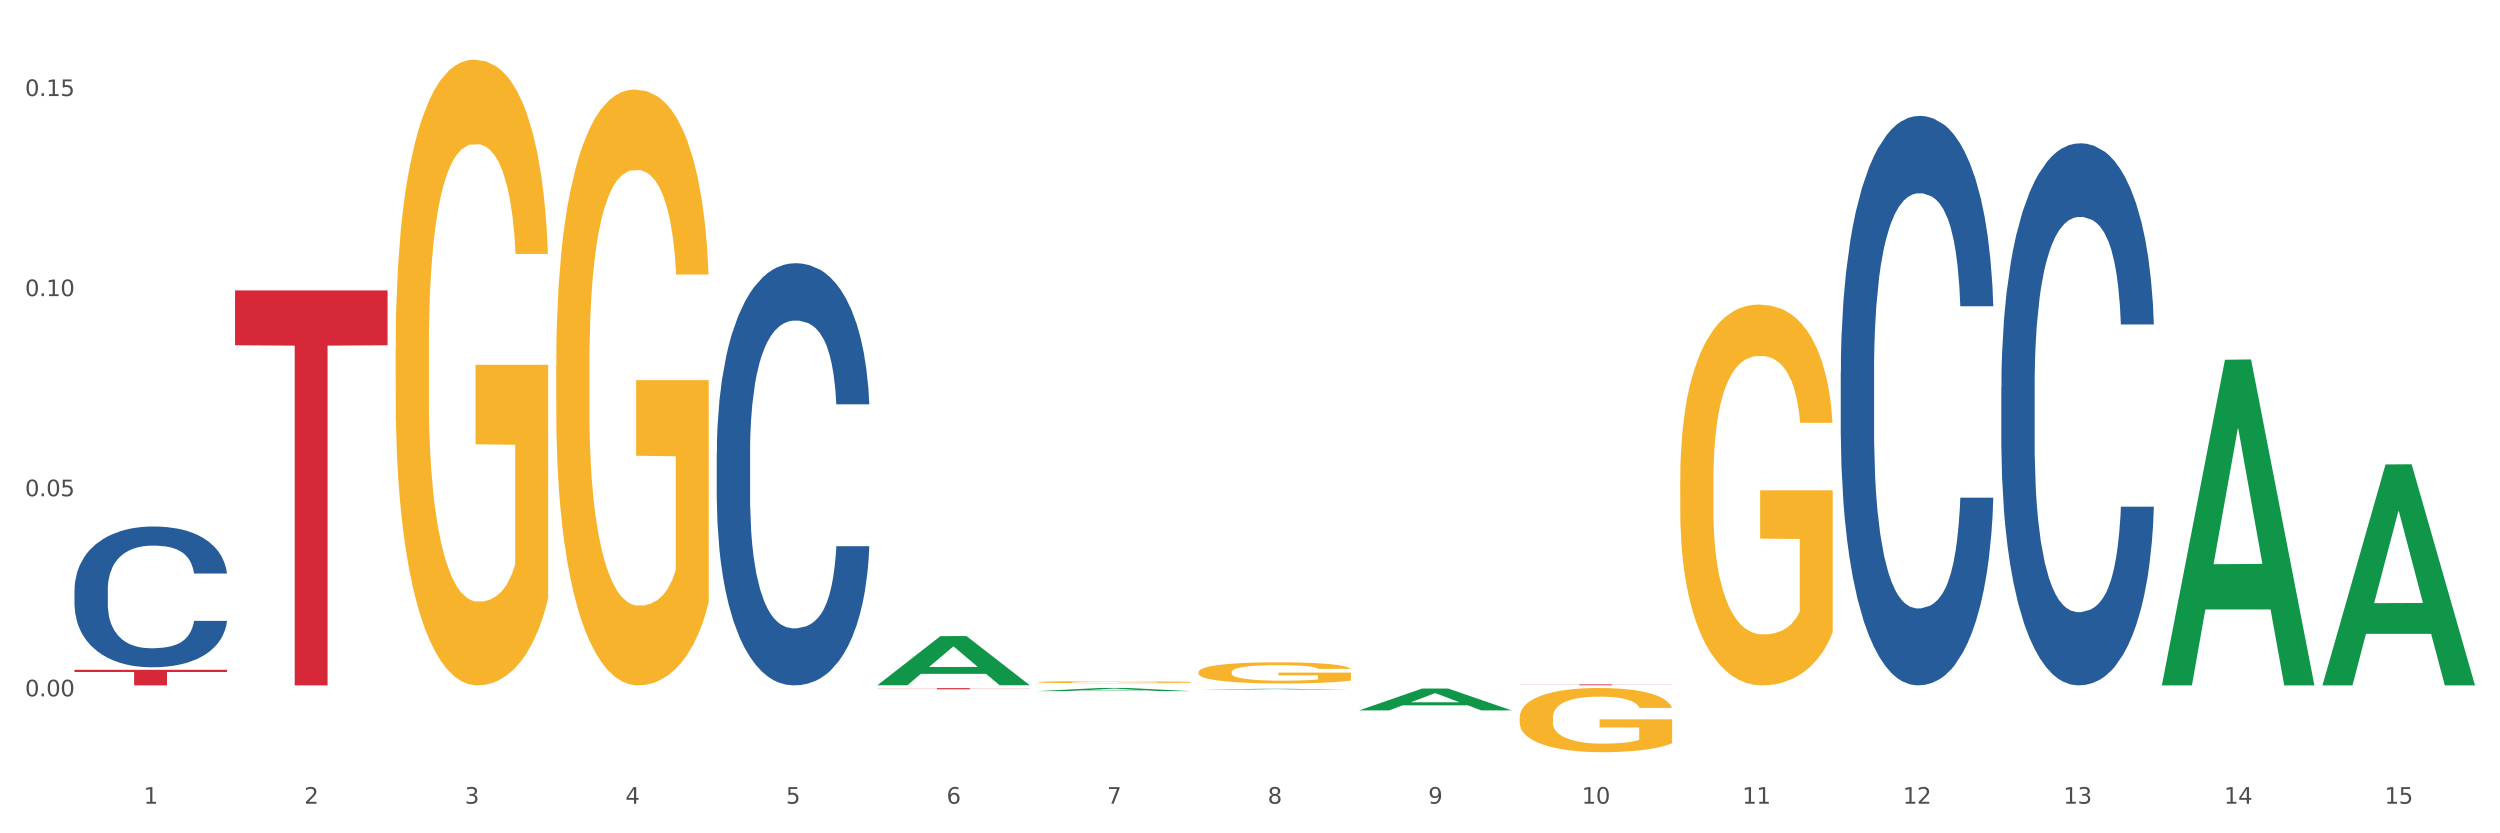 <?xml version="1.0" encoding="utf-8" standalone="no"?>
<!DOCTYPE svg PUBLIC "-//W3C//DTD SVG 1.1//EN"
  "http://www.w3.org/Graphics/SVG/1.1/DTD/svg11.dtd">
<svg xmlns:xlink="http://www.w3.org/1999/xlink" width="1080pt" height="360pt" viewBox="0 0 1080 360" xmlns="http://www.w3.org/2000/svg" version="1.1">
 <rect x="0" y="0" width="1080" height="360" fill="#333333" stroke="none"/>
 <defs>
  <style type="text/css">*{stroke-linejoin: round; stroke-linecap: butt}</style>
 </defs>
 <g id="figure_1">
  <g id="patch_1">
   <path d="M 0 360 
L 1080 360 
L 1080 0 
L 0 0 
z
" style="fill: #ffffff; stroke: #ffffff; stroke-linejoin: miter"/>
  </g>
  <g id="axes_1">
   <g id="matplotlib.axis_1">
    <g id="xtick_1">
     <g id="text_1">
      <!-- 1 -->
      <g style="fill: #4d4d4d" transform="translate(62.07 347.204) scale(0.096 -0.096)">
       <defs>
        <path id="DejaVuSans-31" d="M 794 531 
L 1825 531 
L 1825 4091 
L 703 3866 
L 703 4441 
L 1819 4666 
L 2450 4666 
L 2450 531 
L 3481 531 
L 3481 0 
L 794 0 
L 794 531 
z
" transform="scale(0.016)"/>
       </defs>
       <use xlink:href="#DejaVuSans-31"/>
      </g>
     </g>
    </g>
    <g id="xtick_2">
     <g id="text_2">
      <!-- 2 -->
      <g style="fill: #4d4d4d" transform="translate(131.436 347.204) scale(0.096 -0.096)">
       <defs>
        <path id="DejaVuSans-32" d="M 1228 531 
L 3431 531 
L 3431 0 
L 469 0 
L 469 531 
Q 828 903 1448 1529 
Q 2069 2156 2228 2338 
Q 2531 2678 2651 2914 
Q 2772 3150 2772 3378 
Q 2772 3750 2511 3984 
Q 2250 4219 1831 4219 
Q 1534 4219 1204 4116 
Q 875 4013 500 3803 
L 500 4441 
Q 881 4594 1212 4672 
Q 1544 4750 1819 4750 
Q 2544 4750 2975 4387 
Q 3406 4025 3406 3419 
Q 3406 3131 3298 2873 
Q 3191 2616 2906 2266 
Q 2828 2175 2409 1742 
Q 1991 1309 1228 531 
z
" transform="scale(0.016)"/>
       </defs>
       <use xlink:href="#DejaVuSans-32"/>
      </g>
     </g>
    </g>
    <g id="xtick_3">
     <g id="text_3">
      <!-- 3 -->
      <g style="fill: #4d4d4d" transform="translate(200.802 347.204) scale(0.096 -0.096)">
       <defs>
        <path id="DejaVuSans-33" d="M 2597 2516 
Q 3050 2419 3304 2112 
Q 3559 1806 3559 1356 
Q 3559 666 3084 287 
Q 2609 -91 1734 -91 
Q 1441 -91 1130 -33 
Q 819 25 488 141 
L 488 750 
Q 750 597 1062 519 
Q 1375 441 1716 441 
Q 2309 441 2620 675 
Q 2931 909 2931 1356 
Q 2931 1769 2642 2001 
Q 2353 2234 1838 2234 
L 1294 2234 
L 1294 2753 
L 1863 2753 
Q 2328 2753 2575 2939 
Q 2822 3125 2822 3475 
Q 2822 3834 2567 4026 
Q 2313 4219 1838 4219 
Q 1578 4219 1281 4162 
Q 984 4106 628 3988 
L 628 4550 
Q 988 4650 1302 4700 
Q 1616 4750 1894 4750 
Q 2613 4750 3031 4423 
Q 3450 4097 3450 3541 
Q 3450 3153 3228 2886 
Q 3006 2619 2597 2516 
z
" transform="scale(0.016)"/>
       </defs>
       <use xlink:href="#DejaVuSans-33"/>
      </g>
     </g>
    </g>
    <g id="xtick_4">
     <g id="text_4">
      <!-- 4 -->
      <g style="fill: #4d4d4d" transform="translate(270.169 347.204) scale(0.096 -0.096)">
       <defs>
        <path id="DejaVuSans-34" d="M 2419 4116 
L 825 1625 
L 2419 1625 
L 2419 4116 
z
M 2253 4666 
L 3047 4666 
L 3047 1625 
L 3713 1625 
L 3713 1100 
L 3047 1100 
L 3047 0 
L 2419 0 
L 2419 1100 
L 313 1100 
L 313 1709 
L 2253 4666 
z
" transform="scale(0.016)"/>
       </defs>
       <use xlink:href="#DejaVuSans-34"/>
      </g>
     </g>
    </g>
    <g id="xtick_5">
     <g id="text_5">
      <!-- 5 -->
      <g style="fill: #4d4d4d" transform="translate(339.535 347.204) scale(0.096 -0.096)">
       <defs>
        <path id="DejaVuSans-35" d="M 691 4666 
L 3169 4666 
L 3169 4134 
L 1269 4134 
L 1269 2991 
Q 1406 3038 1543 3061 
Q 1681 3084 1819 3084 
Q 2600 3084 3056 2656 
Q 3513 2228 3513 1497 
Q 3513 744 3044 326 
Q 2575 -91 1722 -91 
Q 1428 -91 1123 -41 
Q 819 9 494 109 
L 494 744 
Q 775 591 1075 516 
Q 1375 441 1709 441 
Q 2250 441 2565 725 
Q 2881 1009 2881 1497 
Q 2881 1984 2565 2268 
Q 2250 2553 1709 2553 
Q 1456 2553 1204 2497 
Q 953 2441 691 2322 
L 691 4666 
z
" transform="scale(0.016)"/>
       </defs>
       <use xlink:href="#DejaVuSans-35"/>
      </g>
     </g>
    </g>
    <g id="xtick_6">
     <g id="text_6">
      <!-- 6 -->
      <g style="fill: #4d4d4d" transform="translate(408.901 347.204) scale(0.096 -0.096)">
       <defs>
        <path id="DejaVuSans-36" d="M 2113 2584 
Q 1688 2584 1439 2293 
Q 1191 2003 1191 1497 
Q 1191 994 1439 701 
Q 1688 409 2113 409 
Q 2538 409 2786 701 
Q 3034 994 3034 1497 
Q 3034 2003 2786 2293 
Q 2538 2584 2113 2584 
z
M 3366 4563 
L 3366 3988 
Q 3128 4100 2886 4159 
Q 2644 4219 2406 4219 
Q 1781 4219 1451 3797 
Q 1122 3375 1075 2522 
Q 1259 2794 1537 2939 
Q 1816 3084 2150 3084 
Q 2853 3084 3261 2657 
Q 3669 2231 3669 1497 
Q 3669 778 3244 343 
Q 2819 -91 2113 -91 
Q 1303 -91 875 529 
Q 447 1150 447 2328 
Q 447 3434 972 4092 
Q 1497 4750 2381 4750 
Q 2619 4750 2861 4703 
Q 3103 4656 3366 4563 
z
" transform="scale(0.016)"/>
       </defs>
       <use xlink:href="#DejaVuSans-36"/>
      </g>
     </g>
    </g>
    <g id="xtick_7">
     <g id="text_7">
      <!-- 7 -->
      <g style="fill: #4d4d4d" transform="translate(478.267 347.204) scale(0.096 -0.096)">
       <defs>
        <path id="DejaVuSans-37" d="M 525 4666 
L 3525 4666 
L 3525 4397 
L 1831 0 
L 1172 0 
L 2766 4134 
L 525 4134 
L 525 4666 
z
" transform="scale(0.016)"/>
       </defs>
       <use xlink:href="#DejaVuSans-37"/>
      </g>
     </g>
    </g>
    <g id="xtick_8">
     <g id="text_8">
      <!-- 8 -->
      <g style="fill: #4d4d4d" transform="translate(547.634 347.204) scale(0.096 -0.096)">
       <defs>
        <path id="DejaVuSans-38" d="M 2034 2216 
Q 1584 2216 1326 1975 
Q 1069 1734 1069 1313 
Q 1069 891 1326 650 
Q 1584 409 2034 409 
Q 2484 409 2743 651 
Q 3003 894 3003 1313 
Q 3003 1734 2745 1975 
Q 2488 2216 2034 2216 
z
M 1403 2484 
Q 997 2584 770 2862 
Q 544 3141 544 3541 
Q 544 4100 942 4425 
Q 1341 4750 2034 4750 
Q 2731 4750 3128 4425 
Q 3525 4100 3525 3541 
Q 3525 3141 3298 2862 
Q 3072 2584 2669 2484 
Q 3125 2378 3379 2068 
Q 3634 1759 3634 1313 
Q 3634 634 3220 271 
Q 2806 -91 2034 -91 
Q 1263 -91 848 271 
Q 434 634 434 1313 
Q 434 1759 690 2068 
Q 947 2378 1403 2484 
z
M 1172 3481 
Q 1172 3119 1398 2916 
Q 1625 2713 2034 2713 
Q 2441 2713 2670 2916 
Q 2900 3119 2900 3481 
Q 2900 3844 2670 4047 
Q 2441 4250 2034 4250 
Q 1625 4250 1398 4047 
Q 1172 3844 1172 3481 
z
" transform="scale(0.016)"/>
       </defs>
       <use xlink:href="#DejaVuSans-38"/>
      </g>
     </g>
    </g>
    <g id="xtick_9">
     <g id="text_9">
      <!-- 9 -->
      <g style="fill: #4d4d4d" transform="translate(617 347.204) scale(0.096 -0.096)">
       <defs>
        <path id="DejaVuSans-39" d="M 703 97 
L 703 672 
Q 941 559 1184 500 
Q 1428 441 1663 441 
Q 2288 441 2617 861 
Q 2947 1281 2994 2138 
Q 2813 1869 2534 1725 
Q 2256 1581 1919 1581 
Q 1219 1581 811 2004 
Q 403 2428 403 3163 
Q 403 3881 828 4315 
Q 1253 4750 1959 4750 
Q 2769 4750 3195 4129 
Q 3622 3509 3622 2328 
Q 3622 1225 3098 567 
Q 2575 -91 1691 -91 
Q 1453 -91 1209 -44 
Q 966 3 703 97 
z
M 1959 2075 
Q 2384 2075 2632 2365 
Q 2881 2656 2881 3163 
Q 2881 3666 2632 3958 
Q 2384 4250 1959 4250 
Q 1534 4250 1286 3958 
Q 1038 3666 1038 3163 
Q 1038 2656 1286 2365 
Q 1534 2075 1959 2075 
z
" transform="scale(0.016)"/>
       </defs>
       <use xlink:href="#DejaVuSans-39"/>
      </g>
     </g>
    </g>
    <g id="xtick_10">
     <g id="text_10">
      <!-- 10 -->
      <g style="fill: #4d4d4d" transform="translate(683.312 347.204) scale(0.096 -0.096)">
       <defs>
        <path id="DejaVuSans-30" d="M 2034 4250 
Q 1547 4250 1301 3770 
Q 1056 3291 1056 2328 
Q 1056 1369 1301 889 
Q 1547 409 2034 409 
Q 2525 409 2770 889 
Q 3016 1369 3016 2328 
Q 3016 3291 2770 3770 
Q 2525 4250 2034 4250 
z
M 2034 4750 
Q 2819 4750 3233 4129 
Q 3647 3509 3647 2328 
Q 3647 1150 3233 529 
Q 2819 -91 2034 -91 
Q 1250 -91 836 529 
Q 422 1150 422 2328 
Q 422 3509 836 4129 
Q 1250 4750 2034 4750 
z
" transform="scale(0.016)"/>
       </defs>
       <use xlink:href="#DejaVuSans-31"/>
       <use xlink:href="#DejaVuSans-30" transform="translate(63.623 0)"/>
      </g>
     </g>
    </g>
    <g id="xtick_11">
     <g id="text_11">
      <!-- 11 -->
      <g style="fill: #4d4d4d" transform="translate(752.678 347.204) scale(0.096 -0.096)">
       <use xlink:href="#DejaVuSans-31"/>
       <use xlink:href="#DejaVuSans-31" transform="translate(63.623 0)"/>
      </g>
     </g>
    </g>
    <g id="xtick_12">
     <g id="text_12">
      <!-- 12 -->
      <g style="fill: #4d4d4d" transform="translate(822.044 347.204) scale(0.096 -0.096)">
       <use xlink:href="#DejaVuSans-31"/>
       <use xlink:href="#DejaVuSans-32" transform="translate(63.623 0)"/>
      </g>
     </g>
    </g>
    <g id="xtick_13">
     <g id="text_13">
      <!-- 13 -->
      <g style="fill: #4d4d4d" transform="translate(891.411 347.204) scale(0.096 -0.096)">
       <use xlink:href="#DejaVuSans-31"/>
       <use xlink:href="#DejaVuSans-33" transform="translate(63.623 0)"/>
      </g>
     </g>
    </g>
    <g id="xtick_14">
     <g id="text_14">
      <!-- 14 -->
      <g style="fill: #4d4d4d" transform="translate(960.777 347.204) scale(0.096 -0.096)">
       <use xlink:href="#DejaVuSans-31"/>
       <use xlink:href="#DejaVuSans-34" transform="translate(63.623 0)"/>
      </g>
     </g>
    </g>
    <g id="xtick_15">
     <g id="text_15">
      <!-- 15 -->
      <g style="fill: #4d4d4d" transform="translate(1030.143 347.204) scale(0.096 -0.096)">
       <use xlink:href="#DejaVuSans-31"/>
       <use xlink:href="#DejaVuSans-35" transform="translate(63.623 0)"/>
      </g>
     </g>
    </g>
    <g id="xtick_16"/>
    <g id="xtick_17"/>
    <g id="xtick_18"/>
    <g id="xtick_19"/>
    <g id="xtick_20"/>
    <g id="xtick_21"/>
    <g id="xtick_22"/>
    <g id="xtick_23"/>
    <g id="xtick_24"/>
    <g id="xtick_25"/>
    <g id="xtick_26"/>
    <g id="xtick_27"/>
    <g id="xtick_28"/>
    <g id="xtick_29"/>
   </g>
   <g id="matplotlib.axis_2">
    <g id="ytick_1">
     <g id="text_16">
      <!-- 0.00 -->
      <g style="fill: #4d4d4d" transform="translate(10.8 300.824) scale(0.096 -0.096)">
       <defs>
        <path id="DejaVuSans-2e" d="M 684 794 
L 1344 794 
L 1344 0 
L 684 0 
L 684 794 
z
" transform="scale(0.016)"/>
       </defs>
       <use xlink:href="#DejaVuSans-30"/>
       <use xlink:href="#DejaVuSans-2e" transform="translate(63.623 0)"/>
       <use xlink:href="#DejaVuSans-30" transform="translate(95.41 0)"/>
       <use xlink:href="#DejaVuSans-30" transform="translate(159.033 0)"/>
      </g>
     </g>
    </g>
    <g id="ytick_2">
     <g id="text_17">
      <!-- 0.05 -->
      <g style="fill: #4d4d4d" transform="translate(10.8 214.379) scale(0.096 -0.096)">
       <use xlink:href="#DejaVuSans-30"/>
       <use xlink:href="#DejaVuSans-2e" transform="translate(63.623 0)"/>
       <use xlink:href="#DejaVuSans-30" transform="translate(95.41 0)"/>
       <use xlink:href="#DejaVuSans-35" transform="translate(159.033 0)"/>
      </g>
     </g>
    </g>
    <g id="ytick_3">
     <g id="text_18">
      <!-- 0.10 -->
      <g style="fill: #4d4d4d" transform="translate(10.8 127.934) scale(0.096 -0.096)">
       <use xlink:href="#DejaVuSans-30"/>
       <use xlink:href="#DejaVuSans-2e" transform="translate(63.623 0)"/>
       <use xlink:href="#DejaVuSans-31" transform="translate(95.41 0)"/>
       <use xlink:href="#DejaVuSans-30" transform="translate(159.033 0)"/>
      </g>
     </g>
    </g>
    <g id="ytick_4">
     <g id="text_19">
      <!-- 0.15 -->
      <g style="fill: #4d4d4d" transform="translate(10.8 41.489) scale(0.096 -0.096)">
       <use xlink:href="#DejaVuSans-30"/>
       <use xlink:href="#DejaVuSans-2e" transform="translate(63.623 0)"/>
       <use xlink:href="#DejaVuSans-31" transform="translate(95.41 0)"/>
       <use xlink:href="#DejaVuSans-35" transform="translate(159.033 0)"/>
      </g>
     </g>
    </g>
    <g id="ytick_5"/>
    <g id="ytick_6"/>
    <g id="ytick_7"/>
   </g>
   <g id="PolyCollection_1">
    <path d="M 379.006 296.009 
L 379.074 295.989 
L 406.248 274.803 
L 417.526 274.783 
L 444.904 296.049 
L 431.86 296.049 
L 425.95 291.097 
L 397.892 291.097 
L 397.689 291.177 
L 391.982 296.049 
L 379.006 296.049 
L 379.006 296.009 
L 401.425 288.142 
L 422.417 288.122 
L 412.023 279.316 
L 411.887 279.276 
L 411.751 279.336 
L 401.357 288.122 
L 401.425 288.142 
L 379.006 296.009 
z
" clip-path="url(#p52463167f4)" style="fill: #109648"/>
    <path d="M 448.372 294.672 
L 448.45 294.671 
L 448.45 294.641 
L 448.606 294.614 
L 449.384 294.549 
L 450.551 294.496 
L 451.407 294.468 
L 452.262 294.445 
L 453.274 294.421 
L 454.519 294.397 
L 456.775 294.362 
L 458.175 294.344 
L 459.887 294.325 
L 462.999 294.298 
L 465.255 294.282 
L 467.589 294.269 
L 471.402 294.254 
L 473.891 294.247 
L 476.536 294.242 
L 479.726 294.238 
L 482.138 294.238 
L 487.429 294.24 
L 491.941 294.248 
L 494.12 294.254 
L 496.92 294.264 
L 498.399 294.271 
L 500.811 294.285 
L 503.3 294.303 
L 505.012 294.318 
L 507.579 294.348 
L 509.524 294.377 
L 511.314 294.413 
L 512.247 294.438 
L 512.948 294.461 
L 513.57 294.488 
L 514.192 294.53 
L 500.188 294.53 
L 499.644 294.5 
L 498.788 294.471 
L 497.543 294.444 
L 496.454 294.427 
L 494.586 294.405 
L 492.875 294.391 
L 491.085 294.381 
L 488.907 294.372 
L 487.195 294.368 
L 484.783 294.365 
L 480.038 294.366 
L 476.848 294.372 
L 474.669 294.381 
L 473.269 294.389 
L 472.024 294.397 
L 470.624 294.409 
L 468.99 294.427 
L 467.823 294.444 
L 466.656 294.464 
L 465.722 294.485 
L 464.866 294.509 
L 464.166 294.535 
L 463.621 294.561 
L 463.155 294.594 
L 462.766 294.648 
L 462.766 294.766 
L 462.921 294.793 
L 463.31 294.828 
L 463.777 294.854 
L 464.555 294.886 
L 465.255 294.908 
L 466.578 294.939 
L 468.056 294.964 
L 469.223 294.981 
L 470.39 294.994 
L 472.413 295.013 
L 474.669 295.029 
L 476.614 295.038 
L 479.26 295.047 
L 481.049 295.05 
L 482.605 295.052 
L 486.417 295.052 
L 489.14 295.049 
L 492.175 295.043 
L 494.509 295.036 
L 496.454 295.026 
L 498.632 295.011 
L 500.033 294.996 
L 500.033 294.817 
L 482.916 294.816 
L 482.916 294.696 
L 514.27 294.696 
L 514.27 295.047 
L 512.948 295.065 
L 511.469 295.081 
L 509.913 295.096 
L 507.579 295.114 
L 504.778 295.131 
L 502.289 295.143 
L 499.644 295.153 
L 496.531 295.163 
L 492.486 295.171 
L 489.996 295.175 
L 486.884 295.177 
L 483.227 295.178 
L 480.038 295.177 
L 476.925 295.172 
L 473.658 295.165 
L 470.468 295.153 
L 468.056 295.142 
L 465.644 295.128 
L 463.077 295.11 
L 461.054 295.093 
L 459.498 295.078 
L 457.786 295.058 
L 455.919 295.032 
L 454.519 295.009 
L 453.274 294.985 
L 451.951 294.954 
L 451.018 294.927 
L 450.084 294.894 
L 449.539 294.869 
L 448.917 294.83 
L 448.45 294.776 
L 448.372 294.672 
z
" clip-path="url(#p52463167f4)" style="fill: #f7b32b"/>
    <path d="M 517.739 290.344 
L 517.816 290.335 
L 517.816 290.034 
L 517.972 289.775 
L 518.75 289.149 
L 519.917 288.63 
L 520.773 288.355 
L 521.629 288.129 
L 522.64 287.903 
L 523.885 287.669 
L 526.141 287.327 
L 527.542 287.151 
L 529.253 286.967 
L 532.365 286.7 
L 534.621 286.55 
L 536.956 286.424 
L 540.768 286.274 
L 543.257 286.207 
L 545.903 286.157 
L 549.093 286.123 
L 551.504 286.115 
L 556.795 286.14 
L 561.307 286.215 
L 563.486 286.274 
L 566.287 286.374 
L 567.765 286.441 
L 570.177 286.575 
L 572.666 286.75 
L 574.378 286.901 
L 576.946 287.185 
L 578.891 287.469 
L 580.68 287.82 
L 581.614 288.062 
L 582.314 288.288 
L 582.936 288.547 
L 583.559 288.956 
L 569.554 288.956 
L 569.01 288.664 
L 568.154 288.388 
L 566.909 288.121 
L 565.82 287.954 
L 563.953 287.745 
L 562.241 287.611 
L 560.452 287.511 
L 558.273 287.427 
L 556.562 287.385 
L 554.15 287.352 
L 549.404 287.36 
L 546.214 287.427 
L 544.035 287.511 
L 542.635 287.586 
L 541.39 287.669 
L 539.99 287.786 
L 538.356 287.962 
L 537.189 288.121 
L 536.022 288.321 
L 535.088 288.522 
L 534.232 288.756 
L 533.532 289.006 
L 532.988 289.266 
L 532.521 289.583 
L 532.132 290.11 
L 532.132 291.254 
L 532.287 291.513 
L 532.676 291.856 
L 533.143 292.115 
L 533.921 292.424 
L 534.621 292.633 
L 535.944 292.934 
L 537.422 293.185 
L 538.589 293.344 
L 539.756 293.477 
L 541.779 293.661 
L 544.035 293.812 
L 545.981 293.904 
L 548.626 293.987 
L 550.415 294.021 
L 551.971 294.037 
L 555.784 294.037 
L 558.507 294.012 
L 561.541 293.954 
L 563.875 293.878 
L 565.82 293.787 
L 567.998 293.636 
L 569.399 293.494 
L 569.399 291.747 
L 552.282 291.739 
L 552.282 290.578 
L 583.636 290.578 
L 583.636 293.987 
L 582.314 294.163 
L 580.836 294.321 
L 579.28 294.463 
L 576.946 294.639 
L 574.145 294.806 
L 571.655 294.923 
L 569.01 295.023 
L 565.898 295.115 
L 561.852 295.199 
L 559.362 295.232 
L 556.25 295.257 
L 552.594 295.266 
L 549.404 295.249 
L 546.292 295.207 
L 543.024 295.132 
L 539.834 295.023 
L 537.422 294.915 
L 535.01 294.781 
L 532.443 294.606 
L 530.42 294.438 
L 528.864 294.288 
L 527.153 294.096 
L 525.285 293.845 
L 523.885 293.619 
L 522.64 293.385 
L 521.317 293.085 
L 520.384 292.826 
L 519.45 292.5 
L 518.906 292.257 
L 518.283 291.881 
L 517.816 291.355 
L 517.739 290.344 
z
" clip-path="url(#p52463167f4)" style="fill: #f7b32b"/>
    <path d="M 656.471 310.031 
L 656.549 310.006 
L 656.549 309.094 
L 656.704 308.309 
L 657.482 306.409 
L 658.649 304.839 
L 659.505 304.003 
L 660.361 303.319 
L 661.372 302.636 
L 662.617 301.926 
L 664.874 300.888 
L 666.274 300.356 
L 667.986 299.799 
L 671.098 298.988 
L 673.354 298.532 
L 675.688 298.153 
L 679.5 297.697 
L 681.99 297.494 
L 684.635 297.342 
L 687.825 297.241 
L 690.237 297.215 
L 695.527 297.291 
L 700.04 297.519 
L 702.218 297.697 
L 705.019 298.001 
L 706.497 298.203 
L 708.909 298.608 
L 711.399 299.14 
L 713.111 299.596 
L 715.678 300.457 
L 717.623 301.319 
L 719.412 302.382 
L 720.346 303.117 
L 721.046 303.801 
L 721.669 304.586 
L 722.291 305.827 
L 708.287 305.827 
L 707.742 304.94 
L 706.886 304.105 
L 705.642 303.294 
L 704.552 302.788 
L 702.685 302.154 
L 700.973 301.749 
L 699.184 301.445 
L 697.006 301.192 
L 695.294 301.065 
L 692.882 300.964 
L 688.136 300.989 
L 684.946 301.192 
L 682.768 301.445 
L 681.367 301.673 
L 680.123 301.926 
L 678.722 302.281 
L 677.088 302.813 
L 675.921 303.294 
L 674.754 303.902 
L 673.821 304.51 
L 672.965 305.219 
L 672.265 305.979 
L 671.72 306.764 
L 671.253 307.726 
L 670.864 309.322 
L 670.864 312.792 
L 671.02 313.577 
L 671.409 314.616 
L 671.876 315.401 
L 672.654 316.338 
L 673.354 316.971 
L 674.677 317.883 
L 676.155 318.643 
L 677.322 319.124 
L 678.489 319.529 
L 680.512 320.087 
L 682.768 320.542 
L 684.713 320.821 
L 687.358 321.074 
L 689.148 321.176 
L 690.704 321.226 
L 694.516 321.226 
L 697.239 321.15 
L 700.273 320.973 
L 702.607 320.745 
L 704.552 320.466 
L 706.731 320.011 
L 708.131 319.58 
L 708.131 314.286 
L 691.015 314.261 
L 691.015 310.741 
L 722.369 310.741 
L 722.369 321.074 
L 721.046 321.606 
L 719.568 322.087 
L 718.012 322.518 
L 715.678 323.05 
L 712.877 323.556 
L 710.387 323.911 
L 707.742 324.215 
L 704.63 324.494 
L 700.584 324.747 
L 698.095 324.848 
L 694.983 324.924 
L 691.326 324.95 
L 688.136 324.899 
L 685.024 324.772 
L 681.756 324.544 
L 678.567 324.215 
L 676.155 323.886 
L 673.743 323.48 
L 671.175 322.949 
L 669.153 322.442 
L 667.597 321.986 
L 665.885 321.404 
L 664.018 320.644 
L 662.617 319.96 
L 661.372 319.251 
L 660.05 318.339 
L 659.116 317.554 
L 658.183 316.566 
L 657.638 315.831 
L 657.016 314.692 
L 656.549 313.096 
L 656.471 310.031 
z
" clip-path="url(#p52463167f4)" style="fill: #f7b32b"/>
    <path d="M 725.837 207.591 
L 725.915 207.441 
L 725.915 202.031 
L 726.071 197.374 
L 726.849 186.104 
L 728.016 176.789 
L 728.871 171.83 
L 729.727 167.773 
L 730.739 163.716 
L 731.984 159.509 
L 734.24 153.349 
L 735.64 150.193 
L 737.352 146.888 
L 740.464 142.08 
L 742.72 139.375 
L 745.054 137.121 
L 748.866 134.417 
L 751.356 133.215 
L 754.001 132.313 
L 757.191 131.712 
L 759.603 131.562 
L 764.894 132.013 
L 769.406 133.365 
L 771.585 134.417 
L 774.385 136.22 
L 775.864 137.422 
L 778.275 139.826 
L 780.765 142.981 
L 782.477 145.686 
L 785.044 150.794 
L 786.989 155.903 
L 788.779 162.214 
L 789.712 166.571 
L 790.412 170.628 
L 791.035 175.286 
L 791.657 182.649 
L 777.653 182.649 
L 777.108 177.39 
L 776.253 172.431 
L 775.008 167.623 
L 773.919 164.618 
L 772.051 160.862 
L 770.34 158.457 
L 768.55 156.654 
L 766.372 155.152 
L 764.66 154.401 
L 762.248 153.8 
L 757.502 153.95 
L 754.313 155.152 
L 752.134 156.654 
L 750.734 158.007 
L 749.489 159.509 
L 748.088 161.613 
L 746.455 164.768 
L 745.288 167.623 
L 744.121 171.229 
L 743.187 174.835 
L 742.331 179.042 
L 741.631 183.55 
L 741.086 188.208 
L 740.62 193.918 
L 740.23 203.384 
L 740.23 223.969 
L 740.386 228.627 
L 740.775 234.787 
L 741.242 239.445 
L 742.02 245.004 
L 742.72 248.761 
L 744.043 254.17 
L 745.521 258.678 
L 746.688 261.532 
L 747.855 263.937 
L 749.878 267.242 
L 752.134 269.947 
L 754.079 271.6 
L 756.724 273.102 
L 758.514 273.703 
L 760.07 274.004 
L 763.882 274.004 
L 766.605 273.553 
L 769.639 272.501 
L 771.974 271.149 
L 773.919 269.496 
L 776.097 266.791 
L 777.497 264.237 
L 777.497 232.834 
L 760.381 232.683 
L 760.381 211.798 
L 791.735 211.798 
L 791.735 273.102 
L 790.412 276.257 
L 788.934 279.112 
L 787.378 281.667 
L 785.044 284.822 
L 782.243 287.827 
L 779.754 289.931 
L 777.108 291.734 
L 773.996 293.387 
L 769.951 294.889 
L 767.461 295.49 
L 764.349 295.941 
L 760.692 296.091 
L 757.502 295.791 
L 754.39 295.039 
L 751.123 293.687 
L 747.933 291.734 
L 745.521 289.78 
L 743.109 287.376 
L 740.542 284.221 
L 738.519 281.216 
L 736.963 278.511 
L 735.251 275.055 
L 733.384 270.548 
L 731.984 266.491 
L 730.739 262.284 
L 729.416 256.875 
L 728.482 252.217 
L 727.549 246.357 
L 727.004 241.999 
L 726.382 235.238 
L 725.915 225.772 
L 725.837 207.591 
z
" clip-path="url(#p52463167f4)" style="fill: #f7b32b"/>
    <path d="M 864.57 167.122 
L 864.648 166.908 
L 864.648 160.919 
L 864.881 152.792 
L 865.738 137.821 
L 866.829 126.485 
L 868.698 113.224 
L 869.711 107.664 
L 871.035 101.461 
L 873.761 91.409 
L 876.877 82.854 
L 879.058 78.148 
L 880.694 75.154 
L 884.355 69.807 
L 886.458 67.454 
L 888.639 65.529 
L 890.508 64.246 
L 893.624 62.749 
L 896.117 62.107 
L 898.999 61.893 
L 901.413 62.107 
L 904.607 62.963 
L 909.281 65.529 
L 911.072 67.027 
L 913.487 69.593 
L 915.979 73.015 
L 918.005 76.437 
L 920.341 81.356 
L 922.756 87.773 
L 925.093 95.9 
L 926.729 103.386 
L 928.053 111.3 
L 929.221 120.924 
L 930.078 131.404 
L 930.468 140.173 
L 916.213 140.173 
L 915.824 132.26 
L 915.045 123.705 
L 914.266 117.93 
L 913.409 113.224 
L 912.085 107.877 
L 910.916 104.455 
L 908.969 100.392 
L 907.177 97.825 
L 905.697 96.328 
L 903.906 95.045 
L 900.089 93.761 
L 897.363 93.761 
L 895.649 94.189 
L 893.546 95.259 
L 891.754 96.756 
L 889.651 99.322 
L 888.016 102.103 
L 886.38 105.739 
L 885.445 108.305 
L 884.043 113.011 
L 883.108 116.86 
L 881.862 123.491 
L 881.161 128.196 
L 879.915 140.387 
L 879.369 149.37 
L 879.136 155.573 
L 878.98 162.417 
L 878.98 195.782 
L 879.447 210.753 
L 879.837 217.17 
L 880.46 224.442 
L 881.628 233.852 
L 883.342 243.049 
L 885.134 249.679 
L 886.614 253.743 
L 888.016 256.737 
L 889.418 259.09 
L 891.131 261.229 
L 892.533 262.512 
L 894.637 263.795 
L 897.129 264.437 
L 899.076 264.437 
L 903.049 263.368 
L 904.841 262.298 
L 906.554 260.801 
L 908.424 258.448 
L 909.904 255.882 
L 910.76 253.957 
L 912.163 249.893 
L 913.253 245.616 
L 914.188 240.696 
L 914.811 236.419 
L 915.512 230.002 
L 916.057 222.731 
L 916.213 218.881 
L 930.468 218.881 
L 930.156 226.58 
L 929.611 234.066 
L 928.52 244.118 
L 927.663 249.893 
L 926.339 256.951 
L 924.937 262.94 
L 922.99 269.57 
L 921.198 274.489 
L 919.329 278.767 
L 917.304 282.617 
L 913.643 287.964 
L 912.318 289.461 
L 909.514 292.027 
L 907.333 293.525 
L 904.14 295.022 
L 900.868 295.877 
L 897.441 296.091 
L 894.403 295.663 
L 891.053 294.38 
L 888.95 293.097 
L 886.614 291.172 
L 883.887 288.178 
L 881.317 284.542 
L 878.902 280.264 
L 876.643 275.345 
L 874.54 269.784 
L 871.814 260.587 
L 869.789 251.604 
L 868.309 243.263 
L 867.296 236.205 
L 866.283 227.222 
L 865.738 221.02 
L 864.881 206.048 
L 864.57 192.146 
L 864.57 167.122 
z
" clip-path="url(#p52463167f4)" style="fill: #255c99"/>
    <path d="M 795.203 160.605 
L 795.281 160.38 
L 795.281 154.089 
L 795.515 145.551 
L 796.372 129.823 
L 797.462 117.915 
L 799.332 103.984 
L 800.344 98.142 
L 801.669 91.627 
L 804.395 81.066 
L 807.511 72.079 
L 809.692 67.136 
L 811.327 63.99 
L 814.988 58.373 
L 817.092 55.902 
L 819.273 53.879 
L 821.142 52.531 
L 824.258 50.959 
L 826.75 50.284 
L 829.632 50.06 
L 832.047 50.284 
L 835.241 51.183 
L 839.914 53.879 
L 841.706 55.452 
L 844.121 58.148 
L 846.613 61.743 
L 848.638 65.338 
L 850.975 70.506 
L 853.39 77.247 
L 855.727 85.785 
L 857.362 93.649 
L 858.687 101.962 
L 859.855 112.073 
L 860.712 123.082 
L 861.101 132.295 
L 846.847 132.295 
L 846.457 123.981 
L 845.678 114.994 
L 844.899 108.927 
L 844.043 103.984 
L 842.718 98.367 
L 841.55 94.772 
L 839.603 90.503 
L 837.811 87.807 
L 836.331 86.234 
L 834.54 84.886 
L 830.723 83.538 
L 827.997 83.538 
L 826.283 83.987 
L 824.18 85.111 
L 822.388 86.683 
L 820.285 89.38 
L 818.649 92.301 
L 817.014 96.12 
L 816.079 98.816 
L 814.677 103.76 
L 813.742 107.804 
L 812.496 114.769 
L 811.795 119.712 
L 810.548 132.519 
L 810.003 141.956 
L 809.77 148.472 
L 809.614 155.662 
L 809.614 190.713 
L 810.081 206.441 
L 810.471 213.181 
L 811.094 220.821 
L 812.262 230.707 
L 813.976 240.368 
L 815.767 247.333 
L 817.247 251.602 
L 818.649 254.748 
L 820.051 257.22 
L 821.765 259.466 
L 823.167 260.815 
L 825.27 262.163 
L 827.763 262.837 
L 829.71 262.837 
L 833.683 261.713 
L 835.474 260.59 
L 837.188 259.017 
L 839.057 256.546 
L 840.537 253.849 
L 841.394 251.827 
L 842.796 247.558 
L 843.887 243.064 
L 844.822 237.897 
L 845.445 233.403 
L 846.146 226.662 
L 846.691 219.023 
L 846.847 214.979 
L 861.101 214.979 
L 860.79 223.067 
L 860.245 230.931 
L 859.154 241.492 
L 858.297 247.558 
L 856.973 254.973 
L 855.571 261.264 
L 853.624 268.229 
L 851.832 273.397 
L 849.963 277.891 
L 847.937 281.935 
L 844.276 287.552 
L 842.952 289.125 
L 840.148 291.821 
L 837.967 293.394 
L 834.773 294.967 
L 831.502 295.865 
L 828.074 296.09 
L 825.037 295.641 
L 821.687 294.293 
L 819.584 292.945 
L 817.247 290.922 
L 814.521 287.777 
L 811.951 283.957 
L 809.536 279.463 
L 807.277 274.296 
L 805.174 268.454 
L 802.448 258.792 
L 800.422 249.356 
L 798.942 240.593 
L 797.93 233.178 
L 796.917 223.741 
L 796.372 217.226 
L 795.515 201.498 
L 795.203 186.893 
L 795.203 160.605 
z
" clip-path="url(#p52463167f4)" style="fill: #255c99"/>
    <path d="M 309.64 195.653 
L 309.718 195.486 
L 309.718 190.823 
L 309.951 184.493 
L 310.808 172.834 
L 311.899 164.006 
L 313.768 153.679 
L 314.781 149.348 
L 316.105 144.518 
L 318.831 136.689 
L 321.947 130.027 
L 324.128 126.362 
L 325.764 124.03 
L 329.425 119.866 
L 331.528 118.034 
L 333.709 116.535 
L 335.578 115.535 
L 338.694 114.37 
L 341.187 113.87 
L 344.069 113.703 
L 346.484 113.87 
L 349.677 114.536 
L 354.351 116.535 
L 356.142 117.701 
L 358.557 119.7 
L 361.05 122.365 
L 363.075 125.03 
L 365.412 128.861 
L 367.826 133.858 
L 370.163 140.187 
L 371.799 146.017 
L 373.123 152.18 
L 374.291 159.675 
L 375.148 167.837 
L 375.538 174.666 
L 361.283 174.666 
L 360.894 168.503 
L 360.115 161.84 
L 359.336 157.343 
L 358.479 153.679 
L 357.155 149.515 
L 355.987 146.85 
L 354.039 143.685 
L 352.248 141.686 
L 350.768 140.52 
L 348.976 139.521 
L 345.159 138.521 
L 342.433 138.521 
L 340.719 138.854 
L 338.616 139.687 
L 336.825 140.853 
L 334.722 142.852 
L 333.086 145.017 
L 331.45 147.849 
L 330.515 149.848 
L 329.113 153.512 
L 328.179 156.51 
L 326.932 161.674 
L 326.231 165.338 
L 324.985 174.832 
L 324.44 181.828 
L 324.206 186.658 
L 324.05 191.988 
L 324.05 217.972 
L 324.518 229.632 
L 324.907 234.629 
L 325.53 240.292 
L 326.699 247.621 
L 328.412 254.783 
L 330.204 259.947 
L 331.684 263.111 
L 333.086 265.443 
L 334.488 267.276 
L 336.202 268.941 
L 337.604 269.941 
L 339.707 270.94 
L 342.199 271.44 
L 344.147 271.44 
L 348.119 270.607 
L 349.911 269.774 
L 351.624 268.608 
L 353.494 266.776 
L 354.974 264.777 
L 355.831 263.278 
L 357.233 260.113 
L 358.323 256.782 
L 359.258 252.951 
L 359.881 249.62 
L 360.582 244.623 
L 361.127 238.96 
L 361.283 235.961 
L 375.538 235.961 
L 375.226 241.958 
L 374.681 247.787 
L 373.59 255.616 
L 372.734 260.113 
L 371.409 265.61 
L 370.007 270.274 
L 368.06 275.437 
L 366.268 279.268 
L 364.399 282.599 
L 362.374 285.598 
L 358.713 289.762 
L 357.389 290.928 
L 354.584 292.926 
L 352.403 294.092 
L 349.21 295.258 
L 345.938 295.925 
L 342.511 296.091 
L 339.473 295.758 
L 336.124 294.759 
L 334.021 293.759 
L 331.684 292.26 
L 328.957 289.928 
L 326.387 287.097 
L 323.972 283.765 
L 321.713 279.934 
L 319.61 275.604 
L 316.884 268.441 
L 314.859 261.446 
L 313.379 254.95 
L 312.366 249.453 
L 311.354 242.457 
L 310.808 237.627 
L 309.951 225.968 
L 309.64 215.141 
L 309.64 195.653 
z
" clip-path="url(#p52463167f4)" style="fill: #255c99"/>
    <path d="M 32.175 254.774 
L 32.253 254.718 
L 32.253 253.163 
L 32.487 251.052 
L 33.343 247.164 
L 34.434 244.22 
L 36.303 240.775 
L 37.316 239.331 
L 38.64 237.72 
L 41.366 235.11 
L 44.482 232.888 
L 46.663 231.666 
L 48.299 230.888 
L 51.96 229.499 
L 54.063 228.888 
L 56.244 228.388 
L 58.114 228.055 
L 61.229 227.666 
L 63.722 227.499 
L 66.604 227.444 
L 69.019 227.499 
L 72.212 227.722 
L 76.886 228.388 
L 78.677 228.777 
L 81.092 229.444 
L 83.585 230.332 
L 85.61 231.221 
L 87.947 232.499 
L 90.361 234.165 
L 92.698 236.276 
L 94.334 238.22 
L 95.658 240.276 
L 96.827 242.775 
L 97.683 245.497 
L 98.073 247.775 
L 83.818 247.775 
L 83.429 245.719 
L 82.65 243.497 
L 81.871 241.998 
L 81.014 240.775 
L 79.69 239.387 
L 78.522 238.498 
L 76.574 237.443 
L 74.783 236.776 
L 73.303 236.387 
L 71.511 236.054 
L 67.694 235.721 
L 64.968 235.721 
L 63.255 235.832 
L 61.151 236.109 
L 59.36 236.498 
L 57.257 237.165 
L 55.621 237.887 
L 53.985 238.831 
L 53.05 239.498 
L 51.648 240.72 
L 50.714 241.72 
L 49.467 243.442 
L 48.766 244.664 
L 47.52 247.83 
L 46.975 250.163 
L 46.741 251.774 
L 46.585 253.552 
L 46.585 262.217 
L 47.053 266.106 
L 47.442 267.772 
L 48.065 269.661 
L 49.234 272.105 
L 50.947 274.493 
L 52.739 276.216 
L 54.219 277.271 
L 55.621 278.049 
L 57.023 278.66 
L 58.737 279.215 
L 60.139 279.548 
L 62.242 279.882 
L 64.734 280.048 
L 66.682 280.048 
L 70.654 279.771 
L 72.446 279.493 
L 74.16 279.104 
L 76.029 278.493 
L 77.509 277.826 
L 78.366 277.326 
L 79.768 276.271 
L 80.858 275.16 
L 81.793 273.882 
L 82.416 272.771 
L 83.117 271.105 
L 83.663 269.216 
L 83.818 268.217 
L 98.073 268.217 
L 97.761 270.216 
L 97.216 272.16 
L 96.126 274.771 
L 95.269 276.271 
L 93.945 278.104 
L 92.542 279.66 
L 90.595 281.382 
L 88.804 282.659 
L 86.934 283.77 
L 84.909 284.77 
L 81.248 286.159 
L 79.924 286.548 
L 77.12 287.214 
L 74.939 287.603 
L 71.745 287.992 
L 68.473 288.214 
L 65.046 288.27 
L 62.008 288.158 
L 58.659 287.825 
L 56.556 287.492 
L 54.219 286.992 
L 51.493 286.214 
L 48.922 285.27 
L 46.507 284.159 
L 44.248 282.881 
L 42.145 281.437 
L 39.419 279.048 
L 37.394 276.715 
L 35.914 274.549 
L 34.901 272.716 
L 33.889 270.383 
L 33.343 268.772 
L 32.487 264.884 
L 32.175 261.273 
L 32.175 254.774 
z
" clip-path="url(#p52463167f4)" style="fill: #255c99"/>
    <path d="M 240.274 157.621 
L 240.351 157.386 
L 240.351 148.923 
L 240.507 141.635 
L 241.285 124.003 
L 242.452 109.427 
L 243.308 101.669 
L 244.164 95.322 
L 245.175 88.974 
L 246.42 82.391 
L 248.676 72.753 
L 250.077 67.816 
L 251.788 62.644 
L 254.9 55.121 
L 257.157 50.889 
L 259.491 47.363 
L 263.303 43.131 
L 265.793 41.25 
L 268.438 39.84 
L 271.628 38.899 
L 274.04 38.664 
L 279.33 39.369 
L 283.843 41.485 
L 286.021 43.131 
L 288.822 45.952 
L 290.3 47.833 
L 292.712 51.594 
L 295.202 56.531 
L 296.913 60.763 
L 299.481 68.756 
L 301.426 76.749 
L 303.215 86.623 
L 304.149 93.441 
L 304.849 99.788 
L 305.471 107.076 
L 306.094 118.596 
L 292.089 118.596 
L 291.545 110.367 
L 290.689 102.609 
L 289.444 95.086 
L 288.355 90.385 
L 286.488 84.507 
L 284.776 80.746 
L 282.987 77.925 
L 280.808 75.574 
L 279.097 74.398 
L 276.685 73.458 
L 271.939 73.693 
L 268.749 75.574 
L 266.571 77.925 
L 265.17 80.04 
L 263.925 82.391 
L 262.525 85.683 
L 260.891 90.62 
L 259.724 95.086 
L 258.557 100.729 
L 257.623 106.371 
L 256.768 112.954 
L 256.067 120.006 
L 255.523 127.294 
L 255.056 136.228 
L 254.667 151.039 
L 254.667 183.246 
L 254.823 190.534 
L 255.212 200.173 
L 255.678 207.461 
L 256.456 216.159 
L 257.157 222.037 
L 258.479 230.5 
L 259.957 237.553 
L 261.124 242.02 
L 262.291 245.781 
L 264.314 250.953 
L 266.571 255.185 
L 268.516 257.771 
L 271.161 260.122 
L 272.95 261.062 
L 274.506 261.532 
L 278.319 261.532 
L 281.042 260.827 
L 284.076 259.181 
L 286.41 257.066 
L 288.355 254.48 
L 290.533 250.248 
L 291.934 246.251 
L 291.934 197.117 
L 274.818 196.882 
L 274.818 164.204 
L 306.172 164.204 
L 306.172 260.122 
L 304.849 265.059 
L 303.371 269.526 
L 301.815 273.522 
L 299.481 278.459 
L 296.68 283.161 
L 294.19 286.452 
L 291.545 289.273 
L 288.433 291.859 
L 284.387 294.21 
L 281.897 295.151 
L 278.785 295.856 
L 275.129 296.091 
L 271.939 295.621 
L 268.827 294.445 
L 265.559 292.33 
L 262.369 289.273 
L 259.957 286.217 
L 257.546 282.456 
L 254.978 277.519 
L 252.955 272.817 
L 251.399 268.585 
L 249.688 263.178 
L 247.82 256.125 
L 246.42 249.778 
L 245.175 243.195 
L 243.853 234.732 
L 242.919 227.444 
L 241.985 218.275 
L 241.441 211.458 
L 240.818 200.878 
L 240.351 186.067 
L 240.274 157.621 
z
" clip-path="url(#p52463167f4)" style="fill: #f7b32b"/>
    <path d="M 32.175 289.355 
L 98.073 289.355 
L 98.073 290.291 
L 72.151 290.298 
L 72.151 296.091 
L 57.941 296.091 
L 57.941 290.298 
L 32.175 290.291 
L 32.175 289.362 
L 32.175 289.355 
z
" clip-path="url(#p52463167f4)" style="fill: #d62839"/>
    <path d="M 101.541 125.443 
L 167.439 125.443 
L 167.439 149.158 
L 141.517 149.318 
L 141.517 296.091 
L 127.307 296.091 
L 127.307 149.318 
L 101.541 149.158 
L 101.541 125.604 
L 101.541 125.443 
z
" clip-path="url(#p52463167f4)" style="fill: #d62839"/>
    <path d="M 379.006 297.272 
L 444.904 297.272 
L 444.904 297.342 
L 418.982 297.342 
L 418.982 297.774 
L 404.772 297.774 
L 404.772 297.342 
L 379.006 297.342 
L 379.006 297.273 
L 379.006 297.272 
z
" clip-path="url(#p52463167f4)" style="fill: #d62839"/>
    <path d="M 656.471 295.674 
L 722.369 295.674 
L 722.369 295.725 
L 696.447 295.726 
L 696.447 296.043 
L 682.237 296.043 
L 682.237 295.726 
L 656.471 295.725 
L 656.471 295.675 
L 656.471 295.674 
z
" clip-path="url(#p52463167f4)" style="fill: #d62839"/>
    <path d="M 170.907 150.68 
L 170.985 150.433 
L 170.985 141.545 
L 171.141 133.892 
L 171.919 115.376 
L 173.086 100.07 
L 173.942 91.923 
L 174.798 85.257 
L 175.809 78.591 
L 177.054 71.679 
L 179.31 61.557 
L 180.71 56.372 
L 182.422 50.941 
L 185.534 43.041 
L 187.79 38.597 
L 190.124 34.894 
L 193.937 30.45 
L 196.426 28.475 
L 199.072 26.994 
L 202.261 26.006 
L 204.673 25.759 
L 209.964 26.5 
L 214.476 28.722 
L 216.655 30.45 
L 219.456 33.413 
L 220.934 35.388 
L 223.346 39.338 
L 225.835 44.522 
L 227.547 48.966 
L 230.114 57.36 
L 232.059 65.754 
L 233.849 76.123 
L 234.783 83.282 
L 235.483 89.948 
L 236.105 97.601 
L 236.728 109.698 
L 222.723 109.698 
L 222.179 101.057 
L 221.323 92.91 
L 220.078 85.01 
L 218.989 80.073 
L 217.122 73.901 
L 215.41 69.951 
L 213.62 66.988 
L 211.442 64.519 
L 209.73 63.285 
L 207.319 62.297 
L 202.573 62.544 
L 199.383 64.519 
L 197.204 66.988 
L 195.804 69.21 
L 194.559 71.679 
L 193.159 75.135 
L 191.525 80.32 
L 190.358 85.01 
L 189.191 90.935 
L 188.257 96.86 
L 187.401 103.773 
L 186.701 111.179 
L 186.157 118.833 
L 185.69 128.214 
L 185.301 143.767 
L 185.301 177.59 
L 185.456 185.243 
L 185.845 195.365 
L 186.312 203.018 
L 187.09 212.153 
L 187.79 218.324 
L 189.113 227.212 
L 190.591 234.618 
L 191.758 239.309 
L 192.925 243.259 
L 194.948 248.691 
L 197.204 253.134 
L 199.149 255.85 
L 201.795 258.319 
L 203.584 259.306 
L 205.14 259.8 
L 208.952 259.8 
L 211.675 259.059 
L 214.71 257.331 
L 217.044 255.109 
L 218.989 252.394 
L 221.167 247.95 
L 222.568 243.753 
L 222.568 192.155 
L 205.451 191.909 
L 205.451 157.592 
L 236.805 157.592 
L 236.805 258.319 
L 235.483 263.503 
L 234.004 268.194 
L 232.448 272.391 
L 230.114 277.575 
L 227.314 282.513 
L 224.824 285.969 
L 222.179 288.932 
L 219.067 291.647 
L 215.021 294.116 
L 212.531 295.104 
L 209.419 295.844 
L 205.763 296.091 
L 202.573 295.597 
L 199.461 294.363 
L 196.193 292.141 
L 193.003 288.932 
L 190.591 285.722 
L 188.179 281.772 
L 185.612 276.588 
L 183.589 271.65 
L 182.033 267.206 
L 180.321 261.528 
L 178.454 254.122 
L 177.054 247.456 
L 175.809 240.544 
L 174.486 231.656 
L 173.553 224.003 
L 172.619 214.374 
L 172.074 207.215 
L 171.452 196.105 
L 170.985 180.552 
L 170.907 150.68 
z
" clip-path="url(#p52463167f4)" style="fill: #f7b32b"/>
    <path d="M 933.936 295.827 
L 934.004 295.694 
L 961.178 155.408 
L 972.456 155.275 
L 999.834 296.091 
L 986.79 296.091 
L 980.88 263.3 
L 952.822 263.3 
L 952.618 263.829 
L 946.912 296.091 
L 933.936 296.091 
L 933.936 295.827 
L 956.355 243.731 
L 977.347 243.599 
L 966.953 185.29 
L 966.817 185.025 
L 966.681 185.422 
L 956.287 243.599 
L 956.355 243.731 
L 933.936 295.827 
z
" clip-path="url(#p52463167f4)" style="fill: #109648"/>
    <path d="M 587.105 306.886 
L 587.173 306.877 
L 614.347 297.457 
L 625.624 297.449 
L 653.003 306.904 
L 639.959 306.904 
L 634.049 304.702 
L 605.991 304.702 
L 605.787 304.737 
L 600.081 306.904 
L 587.105 306.904 
L 587.105 306.886 
L 609.524 303.388 
L 630.516 303.379 
L 620.122 299.464 
L 619.986 299.446 
L 619.85 299.473 
L 609.456 303.379 
L 609.524 303.388 
L 587.105 306.886 
z
" clip-path="url(#p52463167f4)" style="fill: #109648"/>
    <path d="M 517.739 297.922 
L 517.806 297.921 
L 544.981 297.564 
L 556.258 297.563 
L 583.636 297.922 
L 570.593 297.922 
L 564.682 297.839 
L 536.625 297.839 
L 536.421 297.84 
L 530.714 297.922 
L 517.739 297.922 
L 517.739 297.922 
L 540.157 297.789 
L 561.15 297.788 
L 550.755 297.64 
L 550.62 297.639 
L 550.484 297.64 
L 540.089 297.788 
L 540.157 297.789 
L 517.739 297.922 
z
" clip-path="url(#p52463167f4)" style="fill: #109648"/>
    <path d="M 448.372 298.554 
L 448.44 298.553 
L 475.615 297.178 
L 486.892 297.177 
L 514.27 298.557 
L 501.227 298.557 
L 495.316 298.235 
L 467.259 298.235 
L 467.055 298.24 
L 461.348 298.557 
L 448.372 298.557 
L 448.372 298.554 
L 470.791 298.044 
L 491.783 298.042 
L 481.389 297.471 
L 481.253 297.468 
L 481.117 297.472 
L 470.723 298.042 
L 470.791 298.044 
L 448.372 298.554 
z
" clip-path="url(#p52463167f4)" style="fill: #109648"/>
    <path d="M 1003.302 295.912 
L 1003.37 295.822 
L 1030.544 200.642 
L 1041.822 200.552 
L 1069.2 296.091 
L 1056.156 296.091 
L 1050.246 273.844 
L 1022.188 273.844 
L 1021.984 274.202 
L 1016.278 296.091 
L 1003.302 296.091 
L 1003.302 295.912 
L 1025.721 260.567 
L 1046.713 260.477 
L 1036.319 220.916 
L 1036.183 220.736 
L 1036.047 221.006 
L 1025.653 260.477 
L 1025.721 260.567 
L 1003.302 295.912 
z
" clip-path="url(#p52463167f4)" style="fill: #109648"/>
   </g>
  </g>
 </g>
 <defs>
  <clipPath id="p52463167f4">
   <rect x="32.175" y="10.8" width="1037.025" height="329.109"/>
  </clipPath>
 </defs>
</svg>
